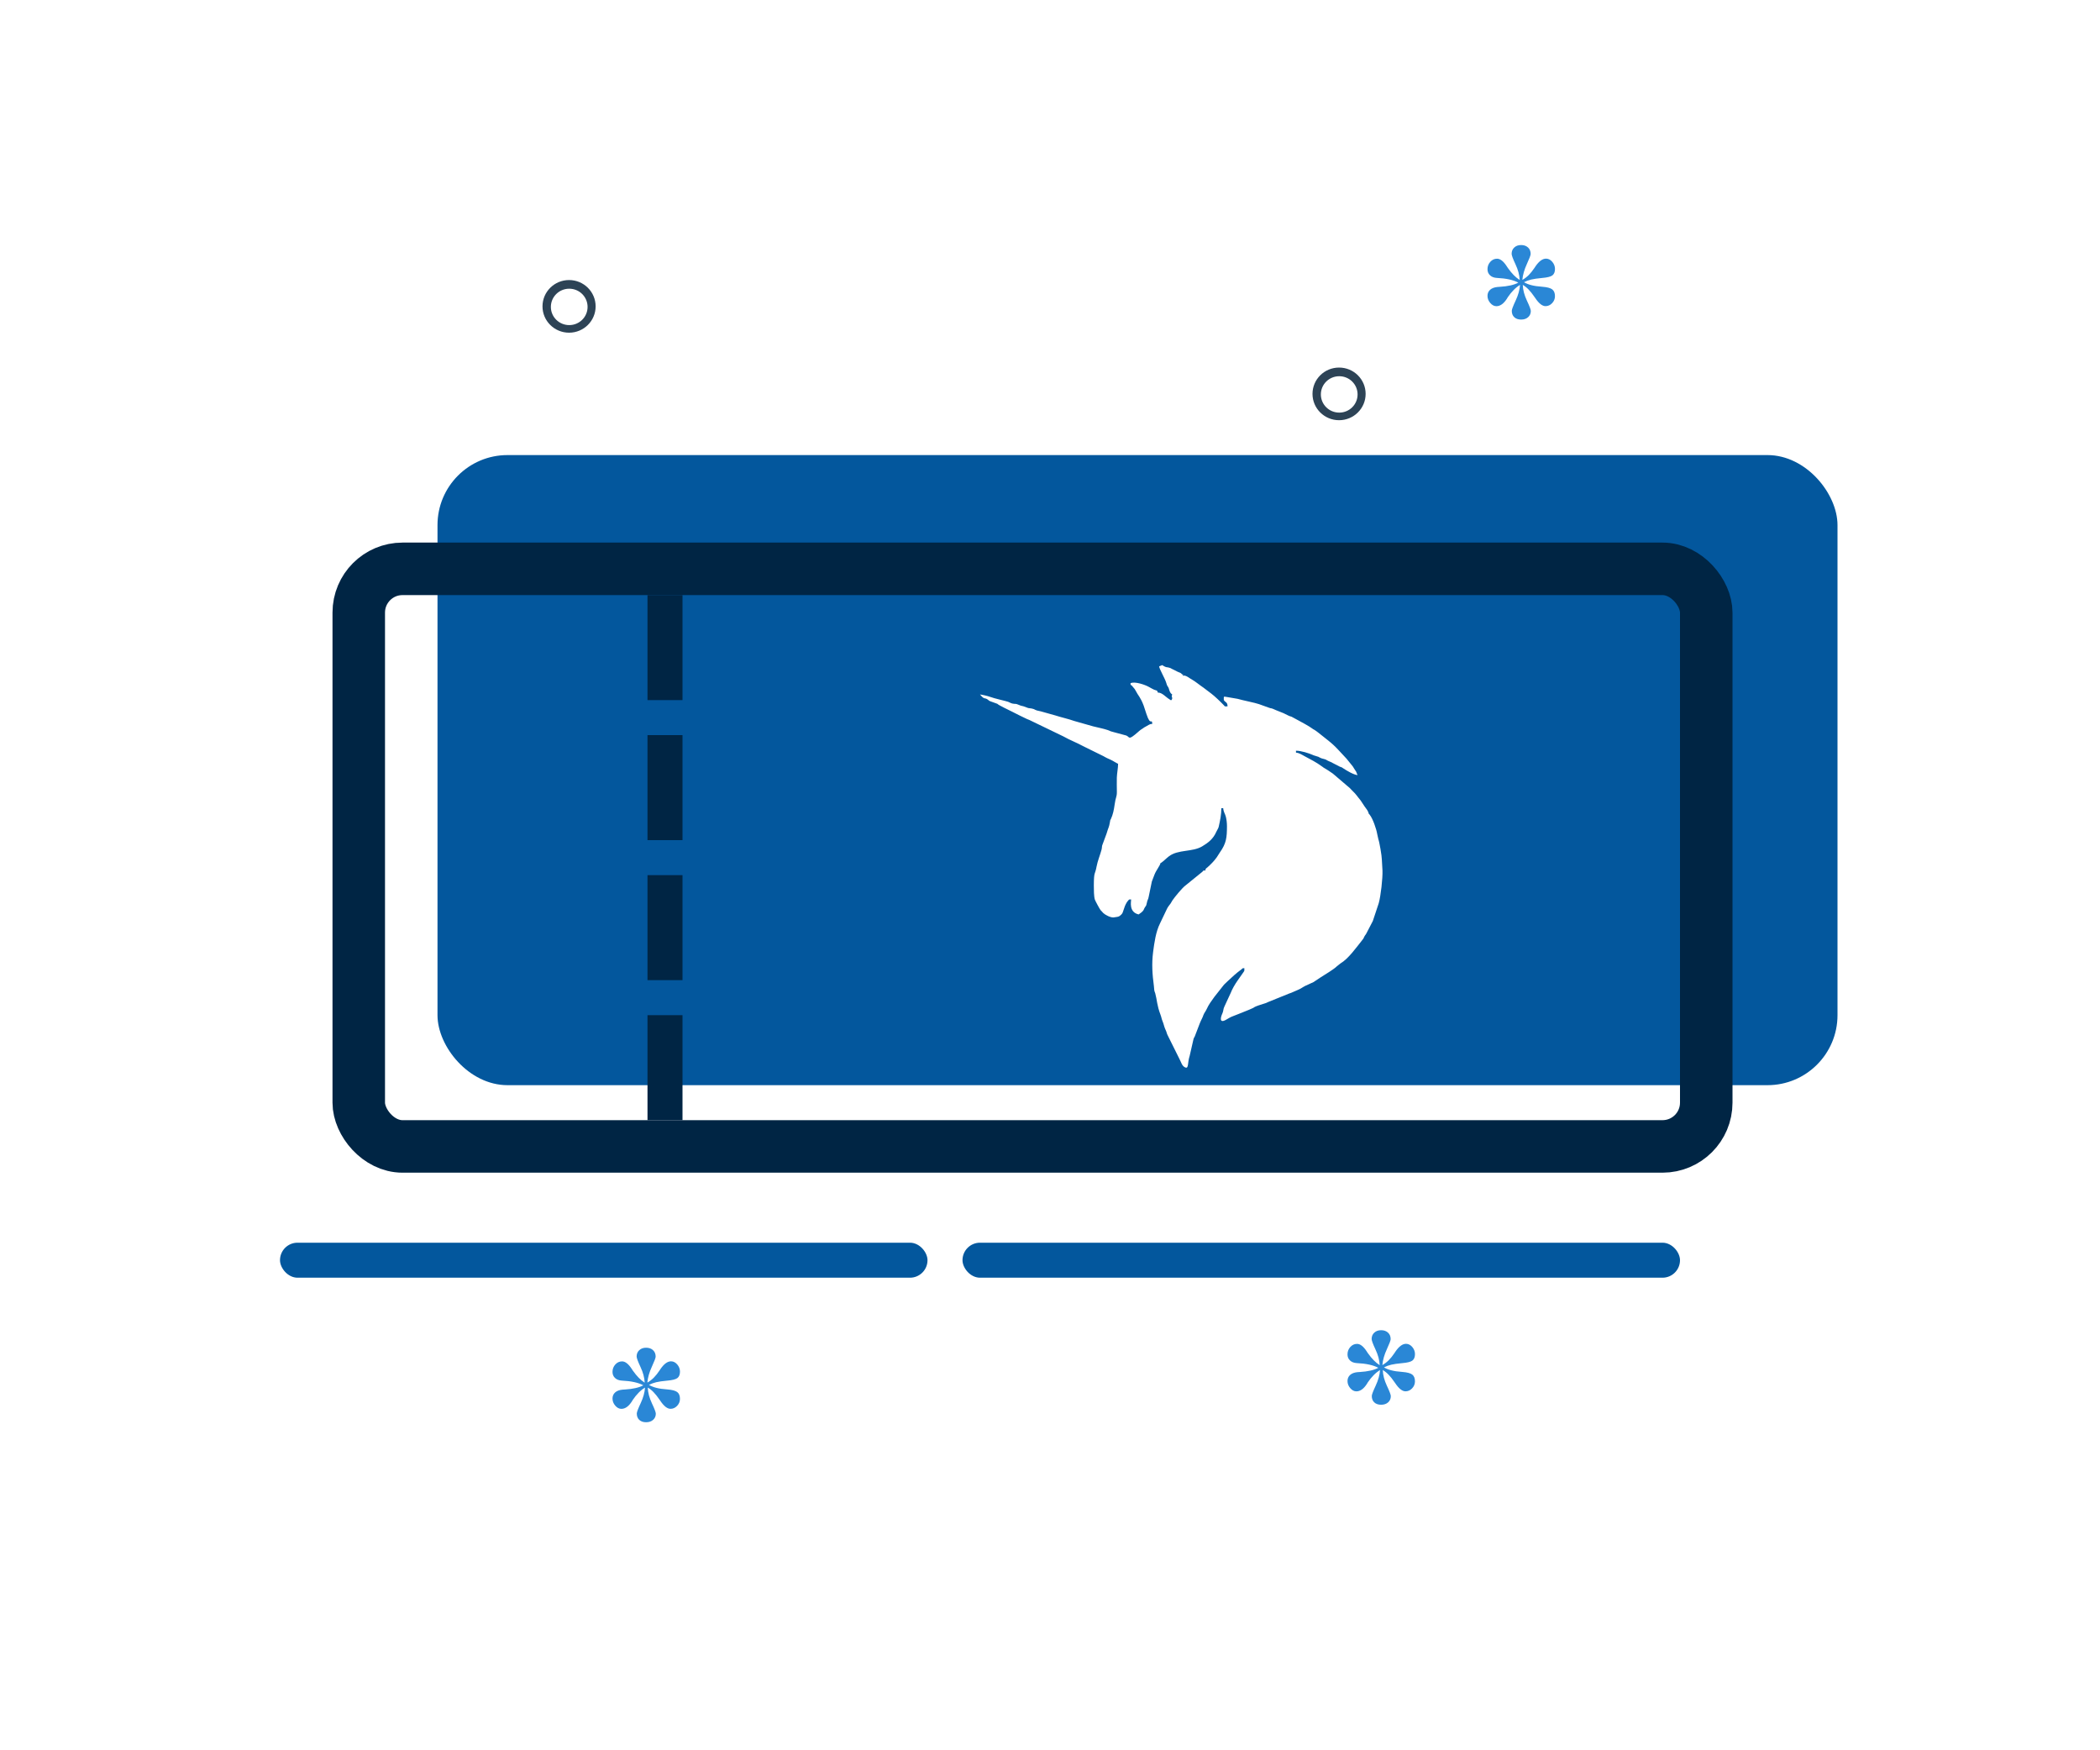 <svg width="120" height="100" viewBox="0 0 120 100" fill="none" xmlns="http://www.w3.org/2000/svg">
<rect width="120" height="100" fill="white"/>
<path fill-rule="evenodd" clip-rule="evenodd" d="M32.518 16C33.357 16 34.036 16.673 34.036 17.504C34.036 18.334 33.357 19.008 32.518 19.008C31.679 19.008 31 18.334 31 17.504C31 16.673 31.679 16 32.518 16ZM32.528 16.495C33.108 16.495 33.576 16.962 33.576 17.535C33.576 18.109 33.108 18.574 32.528 18.574C31.948 18.574 31.478 18.109 31.478 17.535C31.478 16.961 31.947 16.495 32.528 16.495Z" fill="#2D4356"/>
<path fill-rule="evenodd" clip-rule="evenodd" d="M76.518 21C77.357 21 78.036 21.673 78.036 22.504C78.036 23.334 77.357 24.008 76.518 24.008C75.679 24.008 75 23.334 75 22.504C75 21.673 75.679 21 76.518 21ZM76.528 21.495C77.108 21.495 77.576 21.962 77.576 22.535C77.576 23.109 77.108 23.574 76.528 23.574C75.948 23.574 75.478 23.109 75.478 22.535C75.478 21.961 75.947 21.495 76.528 21.495Z" fill="#2D4356"/>
<rect x="16" y="71" width="37" height="2" rx="1" fill="#03579D"/>
<rect x="55" y="71" width="41" height="2" rx="1" fill="#03579D"/>
<rect x="25" y="26" width="80" height="36" rx="4" fill="#03579D"/>
<rect x="20.5" y="32.5" width="77" height="33" rx="2.5" stroke="#002544" stroke-width="3"/>
<rect x="37" y="34" width="2" height="6" fill="#002544"/>
<rect x="37" y="42" width="2" height="6" fill="#002544"/>
<rect x="37" y="50" width="2" height="6" fill="#002544"/>
<rect x="37" y="58" width="2" height="6" fill="#002544"/>
<path fill-rule="evenodd" clip-rule="evenodd" d="M66.983 39.678C66.914 39.627 66.885 39.595 66.841 39.499C66.803 39.414 66.81 39.371 66.769 39.287C66.692 39.13 66.72 39.27 66.636 38.992C66.567 38.762 66.249 38.227 66.236 38.071C66.299 38.041 66.352 38.031 66.415 38C66.672 38.173 66.682 38.094 66.857 38.161L67.285 38.375C67.418 38.441 67.472 38.425 67.552 38.536C67.696 38.536 67.574 38.522 67.588 38.607C67.758 38.546 67.979 38.764 68.136 38.841C68.267 38.907 68.591 39.172 68.762 39.283L69.228 39.637C69.4 39.765 69.764 40.11 69.93 40.288C70.022 40.384 69.949 40.356 70.146 40.356C70.141 40.106 70.034 40.15 69.933 40C69.933 39.824 69.901 39.779 70.042 39.811L70.716 39.926C71.025 40.017 71.723 40.151 71.943 40.23L72.493 40.428C72.677 40.501 72.57 40.413 72.915 40.575L73.347 40.748C73.46 40.8 73.499 40.818 73.609 40.877C73.738 40.946 73.762 40.914 73.884 40.993L74.139 41.13C74.323 41.227 74.827 41.501 74.972 41.614C75.065 41.686 75.006 41.638 75.104 41.696C75.181 41.744 75.268 41.807 75.333 41.859C76.273 42.61 76.097 42.431 76.944 43.346L77.295 43.779C77.33 43.825 77.334 43.843 77.364 43.889C77.618 44.277 77.419 43.957 77.575 44.284C77.345 44.264 76.957 44.031 76.754 43.895C76.616 43.802 76.721 43.867 76.561 43.802L76.138 43.585C75.956 43.483 76.288 43.658 76.093 43.559L76.044 43.536C75.779 43.429 75.838 43.429 75.731 43.386C75.653 43.355 75.576 43.353 75.484 43.314C75.241 43.209 75.482 43.275 75.125 43.173C75.047 43.151 75.083 43.16 75.047 43.145C74.788 43.032 74.356 42.891 74.056 42.891V42.998C74.219 43.011 74.376 43.108 74.534 43.196C74.963 43.435 75.151 43.505 75.585 43.82C75.632 43.855 75.558 43.808 75.646 43.864L75.889 44.013C75.993 44.087 76.058 44.133 76.165 44.2L77.145 45.037C77.153 45.044 77.172 45.067 77.178 45.075C77.264 45.17 77.338 45.232 77.424 45.326C77.497 45.407 77.559 45.493 77.631 45.584C77.681 45.647 77.699 45.665 77.742 45.722L77.928 46C77.946 46.027 77.95 46.037 77.97 46.066C78.069 46.205 78.184 46.325 78.215 46.497C78.268 46.523 78.204 46.472 78.269 46.551C78.447 46.769 78.654 47.374 78.698 47.654L78.763 47.945C78.825 48.107 78.961 48.903 78.962 49.102L78.999 49.745C79.014 50.188 78.902 51.183 78.785 51.603L78.447 52.621L78.093 53.301C78.028 53.434 78.018 53.401 77.957 53.52C77.883 53.663 77.94 53.591 77.835 53.72C77.499 54.139 77.055 54.775 76.596 55.046L76.397 55.204C76.219 55.382 75.709 55.683 75.466 55.839L75.06 56.109L74.597 56.321C74.469 56.382 74.303 56.506 74.158 56.56L73.787 56.721C73.731 56.742 73.707 56.746 73.655 56.768L72.464 57.25C72.346 57.309 72.342 57.309 72.208 57.349C72.063 57.394 71.786 57.48 71.685 57.538C71.614 57.581 71.671 57.557 71.597 57.592C71.323 57.725 71.03 57.821 70.741 57.946C70.605 58.006 70.375 58.078 70.263 58.145L70.036 58.276C69.659 58.477 69.753 58.107 69.848 57.906C69.922 57.747 69.889 57.656 69.972 57.495L70.321 56.741C70.419 56.494 70.562 56.248 70.715 56.029L71.053 55.547C71.124 55.443 71.106 55.468 71.106 55.315C70.945 55.329 71.051 55.303 70.931 55.39C70.652 55.592 70.413 55.813 70.165 56.046L69.946 56.255L69.395 56.952C69.24 57.165 69.059 57.409 68.954 57.651C68.892 57.791 68.822 57.851 68.765 57.997C68.728 58.092 68.729 58.109 68.681 58.199C68.581 58.392 68.508 58.602 68.43 58.804L68.272 59.216C68.215 59.337 68.227 59.258 68.195 59.389L67.983 60.318C67.849 60.731 67.931 61.048 67.748 60.994C67.537 60.933 67.484 60.647 67.386 60.48L66.711 59.123C66.668 59.03 66.681 59.036 66.647 58.938C66.619 58.861 66.601 58.837 66.572 58.763C66.511 58.618 66.499 58.503 66.438 58.362C66.375 58.216 66.371 58.123 66.317 57.983C66.103 57.423 66.121 57.14 66.014 56.752C65.989 56.665 65.972 56.666 65.957 56.559C65.947 56.484 65.948 56.41 65.936 56.33C65.849 55.678 65.805 55.072 65.891 54.397C65.96 53.865 66.047 53.234 66.286 52.759L66.689 51.914C66.747 51.797 66.819 51.722 66.892 51.619L66.999 51.439C67.124 51.253 67.544 50.745 67.709 50.617L68.693 49.819C68.82 49.715 68.731 49.715 68.866 49.745C68.922 49.58 68.879 49.658 68.998 49.554C69.178 49.392 69.366 49.21 69.528 48.982L69.709 48.7C70.076 48.18 70.109 47.864 70.112 47.21C70.113 47.005 70.086 46.815 70.049 46.666C70 46.468 69.918 46.414 69.898 46.175H69.791C69.791 46.549 69.719 46.887 69.64 47.237C69.619 47.332 69.555 47.406 69.502 47.527C69.331 47.922 69.049 48.146 68.693 48.357C68.137 48.689 67.327 48.524 66.801 48.92C66.648 49.033 66.428 49.265 66.308 49.318C66.306 49.43 66.061 49.727 65.968 49.976L65.82 50.363L65.643 51.221C65.597 51.465 65.586 51.321 65.522 51.634C65.485 51.811 65.472 51.737 65.391 51.895C65.372 51.931 65.371 51.952 65.347 51.993C65.295 52.089 65.156 52.183 65.064 52.245C64.492 52.111 64.637 51.511 64.637 51.388C64.505 51.391 64.569 51.372 64.492 51.421C64.487 51.425 64.403 51.529 64.397 51.54C64.183 51.888 64.215 52.121 64.075 52.251C63.957 52.364 63.92 52.37 63.821 52.388C63.795 52.392 63.638 52.414 63.632 52.416C63.451 52.43 63.152 52.268 63.045 52.166L62.927 52.036C62.922 52.031 62.914 52.023 62.908 52.018C62.903 52.012 62.896 52.005 62.891 52C62.833 51.931 62.587 51.467 62.564 51.399C62.506 51.221 62.505 50.838 62.505 50.603C62.505 49.755 62.578 49.99 62.661 49.511C62.717 49.199 62.875 48.815 62.945 48.546C62.986 48.387 62.946 48.369 63.013 48.22L63.234 47.622C63.351 47.217 63.362 47.32 63.427 46.959C63.455 46.8 63.422 46.92 63.478 46.797C63.597 46.547 63.653 46.263 63.692 45.976C63.752 45.526 63.822 45.546 63.821 45.249C63.821 44.979 63.81 44.693 63.819 44.425C63.826 44.192 63.891 43.869 63.891 43.641C63.526 43.447 63.676 43.497 63.257 43.312C63.186 43.281 63.136 43.245 63.05 43.2L61.881 42.625C61.595 42.461 61.121 42.279 60.761 42.072L58.817 41.133C58.767 41.115 58.754 41.113 58.688 41.082C58.39 40.942 58.125 40.811 57.831 40.659C57.666 40.575 57.025 40.274 56.995 40.213L56.578 40.062C56.461 40.013 56.543 40.041 56.45 39.975C56.251 39.832 56.27 39.986 56.05 39.735C56.035 39.717 56.005 39.683 56 39.678C56.1 39.686 56.454 39.767 56.549 39.805C56.812 39.907 57.491 40.053 57.609 40.097C57.708 40.133 57.746 40.174 57.862 40.199C58.022 40.232 58.027 40.19 58.166 40.252C58.459 40.381 58.336 40.284 58.67 40.422C58.803 40.478 58.812 40.452 58.966 40.483C59.207 40.532 59.034 40.56 59.48 40.644L60.314 40.878C60.602 40.974 61.076 41.08 61.387 41.193L62.469 41.5C62.722 41.567 63.019 41.617 63.291 41.708C63.4 41.745 63.426 41.774 63.55 41.805L64.363 42.024C64.576 42.117 64.455 42.325 65.031 41.823C65.078 41.783 65.117 41.742 65.165 41.708C65.219 41.668 65.261 41.65 65.316 41.609C65.403 41.551 65.359 41.569 65.469 41.514L65.627 41.422C65.701 41.38 65.741 41.364 65.846 41.356C65.816 40.993 65.755 41.537 65.512 40.798L65.353 40.315C65.163 39.814 65.055 39.776 64.879 39.435C64.835 39.35 64.857 39.389 64.791 39.309C64.75 39.257 64.738 39.241 64.694 39.192C64.563 39.046 64.624 39.247 64.601 39.035C64.848 38.916 65.441 39.128 65.64 39.241C65.705 39.277 65.757 39.304 65.824 39.342C66.121 39.508 66.102 39.382 66.165 39.571C66.401 39.556 66.629 39.841 66.82 39.949C66.933 40.013 66.739 39.977 66.947 40C67.05 39.784 66.901 39.898 66.983 39.678L66.983 39.678Z" fill="white"/>
<path d="M86.839 15.992C86.827 15.71 86.747 15.414 86.599 15.099C86.453 14.786 86.379 14.588 86.379 14.502C86.379 14.355 86.429 14.233 86.529 14.141C86.627 14.047 86.76 14 86.922 14C87.085 14 87.217 14.047 87.317 14.141C87.418 14.233 87.466 14.358 87.466 14.512C87.466 14.581 87.393 14.772 87.248 15.088C87.103 15.401 87.018 15.703 86.991 15.992C87.122 15.919 87.242 15.827 87.355 15.716C87.466 15.604 87.578 15.465 87.689 15.299C87.699 15.283 87.717 15.253 87.743 15.216C87.944 14.924 88.144 14.777 88.344 14.777C88.478 14.777 88.598 14.838 88.702 14.959C88.804 15.081 88.856 15.216 88.856 15.367C88.856 15.533 88.807 15.656 88.711 15.732C88.614 15.807 88.416 15.857 88.117 15.882C87.856 15.906 87.65 15.935 87.498 15.971C87.347 16.008 87.21 16.058 87.084 16.124C87.21 16.197 87.351 16.253 87.51 16.293C87.669 16.335 87.879 16.366 88.137 16.384C88.409 16.405 88.597 16.455 88.701 16.535C88.802 16.615 88.855 16.743 88.855 16.921C88.855 17.076 88.8 17.208 88.692 17.322C88.585 17.435 88.459 17.491 88.315 17.491C88.13 17.491 87.935 17.337 87.729 17.028C87.713 17.007 87.697 16.984 87.683 16.964C87.566 16.792 87.454 16.649 87.346 16.54C87.241 16.43 87.129 16.342 87.016 16.277C87.024 16.562 87.105 16.862 87.252 17.177C87.402 17.492 87.475 17.689 87.475 17.767C87.475 17.911 87.425 18.028 87.323 18.12C87.222 18.212 87.087 18.258 86.921 18.258C86.755 18.258 86.624 18.212 86.529 18.122C86.434 18.033 86.388 17.911 86.388 17.757C86.388 17.681 86.462 17.485 86.611 17.167C86.759 16.849 86.841 16.553 86.858 16.278C86.731 16.354 86.61 16.45 86.494 16.569C86.378 16.686 86.266 16.823 86.159 16.982C86.146 17.002 86.129 17.03 86.106 17.071C85.923 17.352 85.724 17.494 85.508 17.494C85.379 17.494 85.262 17.432 85.156 17.309C85.052 17.187 85 17.051 85 16.904C85 16.763 85.05 16.647 85.148 16.557C85.247 16.468 85.386 16.415 85.562 16.397C85.595 16.394 85.642 16.391 85.704 16.387C86.17 16.359 86.522 16.278 86.761 16.148C86.474 15.993 86.061 15.903 85.523 15.878C85.363 15.868 85.235 15.817 85.142 15.727C85.047 15.637 85 15.522 85 15.381C85 15.216 85.054 15.077 85.16 14.959C85.268 14.839 85.397 14.781 85.547 14.781C85.727 14.781 85.909 14.922 86.094 15.204C86.121 15.244 86.143 15.277 86.162 15.308C86.283 15.477 86.398 15.617 86.503 15.722C86.608 15.829 86.719 15.919 86.837 15.995L86.839 15.992Z" fill="#2A87D6"/>
<path d="M36.839 78.992C36.827 78.71 36.747 78.414 36.599 78.099C36.453 77.786 36.379 77.588 36.379 77.502C36.379 77.355 36.429 77.233 36.529 77.141C36.627 77.047 36.76 77 36.922 77C37.085 77 37.217 77.047 37.317 77.141C37.418 77.233 37.466 77.358 37.466 77.512C37.466 77.581 37.393 77.772 37.248 78.088C37.103 78.401 37.018 78.703 36.991 78.992C37.122 78.919 37.242 78.827 37.355 78.716C37.466 78.604 37.578 78.465 37.689 78.299C37.699 78.283 37.717 78.253 37.743 78.216C37.944 77.924 38.144 77.777 38.344 77.777C38.478 77.777 38.598 77.838 38.702 77.959C38.804 78.081 38.856 78.216 38.856 78.367C38.856 78.533 38.807 78.656 38.711 78.732C38.614 78.808 38.416 78.857 38.117 78.882C37.856 78.906 37.65 78.935 37.498 78.971C37.347 79.008 37.21 79.058 37.084 79.124C37.21 79.197 37.351 79.253 37.51 79.293C37.669 79.335 37.879 79.366 38.137 79.384C38.409 79.405 38.596 79.455 38.701 79.535C38.803 79.615 38.855 79.743 38.855 79.921C38.855 80.076 38.8 80.208 38.692 80.322C38.585 80.435 38.459 80.491 38.315 80.491C38.13 80.491 37.935 80.337 37.729 80.028C37.713 80.007 37.697 79.984 37.684 79.964C37.566 79.792 37.454 79.649 37.346 79.54C37.241 79.43 37.13 79.342 37.016 79.277C37.024 79.562 37.105 79.862 37.252 80.177C37.402 80.492 37.475 80.689 37.475 80.767C37.475 80.911 37.425 81.028 37.322 81.12C37.222 81.212 37.087 81.258 36.921 81.258C36.755 81.258 36.624 81.212 36.529 81.122C36.434 81.033 36.388 80.911 36.388 80.757C36.388 80.681 36.462 80.485 36.611 80.167C36.759 79.849 36.841 79.553 36.858 79.278C36.73 79.354 36.61 79.45 36.494 79.569C36.378 79.686 36.266 79.823 36.159 79.982C36.146 80.002 36.129 80.031 36.106 80.071C35.923 80.353 35.724 80.493 35.508 80.493C35.38 80.493 35.262 80.432 35.156 80.309C35.052 80.187 35 80.051 35 79.904C35 79.763 35.05 79.647 35.148 79.557C35.247 79.468 35.386 79.415 35.562 79.397C35.595 79.394 35.642 79.391 35.704 79.388C36.17 79.359 36.522 79.278 36.761 79.148C36.474 78.993 36.062 78.903 35.523 78.878C35.363 78.868 35.235 78.817 35.142 78.727C35.047 78.637 35 78.522 35 78.381C35 78.216 35.054 78.077 35.16 77.959C35.268 77.839 35.397 77.781 35.547 77.781C35.727 77.781 35.909 77.922 36.094 78.204C36.121 78.244 36.143 78.277 36.162 78.308C36.283 78.477 36.398 78.617 36.503 78.722C36.608 78.829 36.718 78.919 36.837 78.995L36.839 78.992Z" fill="#2A87D6"/>
<path d="M78.839 77.992C78.827 77.71 78.747 77.414 78.599 77.099C78.453 76.786 78.379 76.588 78.379 76.502C78.379 76.355 78.429 76.233 78.529 76.141C78.627 76.047 78.76 76 78.922 76C79.085 76 79.217 76.047 79.317 76.141C79.418 76.233 79.466 76.358 79.466 76.512C79.466 76.581 79.393 76.772 79.248 77.088C79.103 77.401 79.018 77.703 78.991 77.992C79.122 77.919 79.242 77.827 79.355 77.716C79.466 77.604 79.578 77.465 79.689 77.299C79.699 77.283 79.717 77.253 79.743 77.216C79.944 76.924 80.144 76.777 80.344 76.777C80.478 76.777 80.598 76.838 80.702 76.959C80.804 77.081 80.856 77.216 80.856 77.367C80.856 77.533 80.807 77.656 80.711 77.732C80.614 77.808 80.416 77.857 80.117 77.882C79.856 77.906 79.65 77.935 79.498 77.971C79.347 78.008 79.21 78.058 79.084 78.124C79.21 78.197 79.351 78.253 79.51 78.293C79.669 78.335 79.879 78.366 80.137 78.384C80.409 78.405 80.597 78.455 80.701 78.535C80.802 78.615 80.855 78.743 80.855 78.921C80.855 79.076 80.8 79.208 80.692 79.322C80.585 79.435 80.459 79.491 80.315 79.491C80.13 79.491 79.935 79.337 79.729 79.028C79.713 79.007 79.697 78.984 79.683 78.964C79.566 78.792 79.454 78.649 79.346 78.54C79.241 78.43 79.129 78.342 79.016 78.277C79.024 78.562 79.105 78.862 79.252 79.177C79.402 79.492 79.475 79.689 79.475 79.767C79.475 79.911 79.425 80.028 79.323 80.12C79.222 80.212 79.087 80.258 78.921 80.258C78.755 80.258 78.624 80.212 78.529 80.122C78.434 80.033 78.388 79.911 78.388 79.757C78.388 79.681 78.462 79.485 78.611 79.167C78.759 78.849 78.841 78.553 78.858 78.278C78.731 78.354 78.61 78.45 78.494 78.569C78.378 78.686 78.266 78.823 78.159 78.982C78.146 79.002 78.129 79.031 78.106 79.071C77.923 79.353 77.724 79.493 77.508 79.493C77.379 79.493 77.262 79.432 77.156 79.309C77.052 79.187 77 79.051 77 78.904C77 78.763 77.05 78.647 77.148 78.557C77.247 78.468 77.386 78.415 77.562 78.397C77.595 78.394 77.642 78.391 77.704 78.388C78.17 78.359 78.522 78.278 78.761 78.148C78.474 77.993 78.061 77.903 77.523 77.878C77.363 77.868 77.235 77.817 77.142 77.727C77.047 77.637 77 77.522 77 77.381C77 77.216 77.054 77.077 77.16 76.959C77.268 76.839 77.397 76.781 77.547 76.781C77.727 76.781 77.909 76.922 78.094 77.204C78.121 77.244 78.143 77.277 78.162 77.308C78.283 77.477 78.398 77.617 78.503 77.722C78.608 77.829 78.719 77.919 78.837 77.995L78.839 77.992Z" fill="#2A87D6"/>
</svg>
